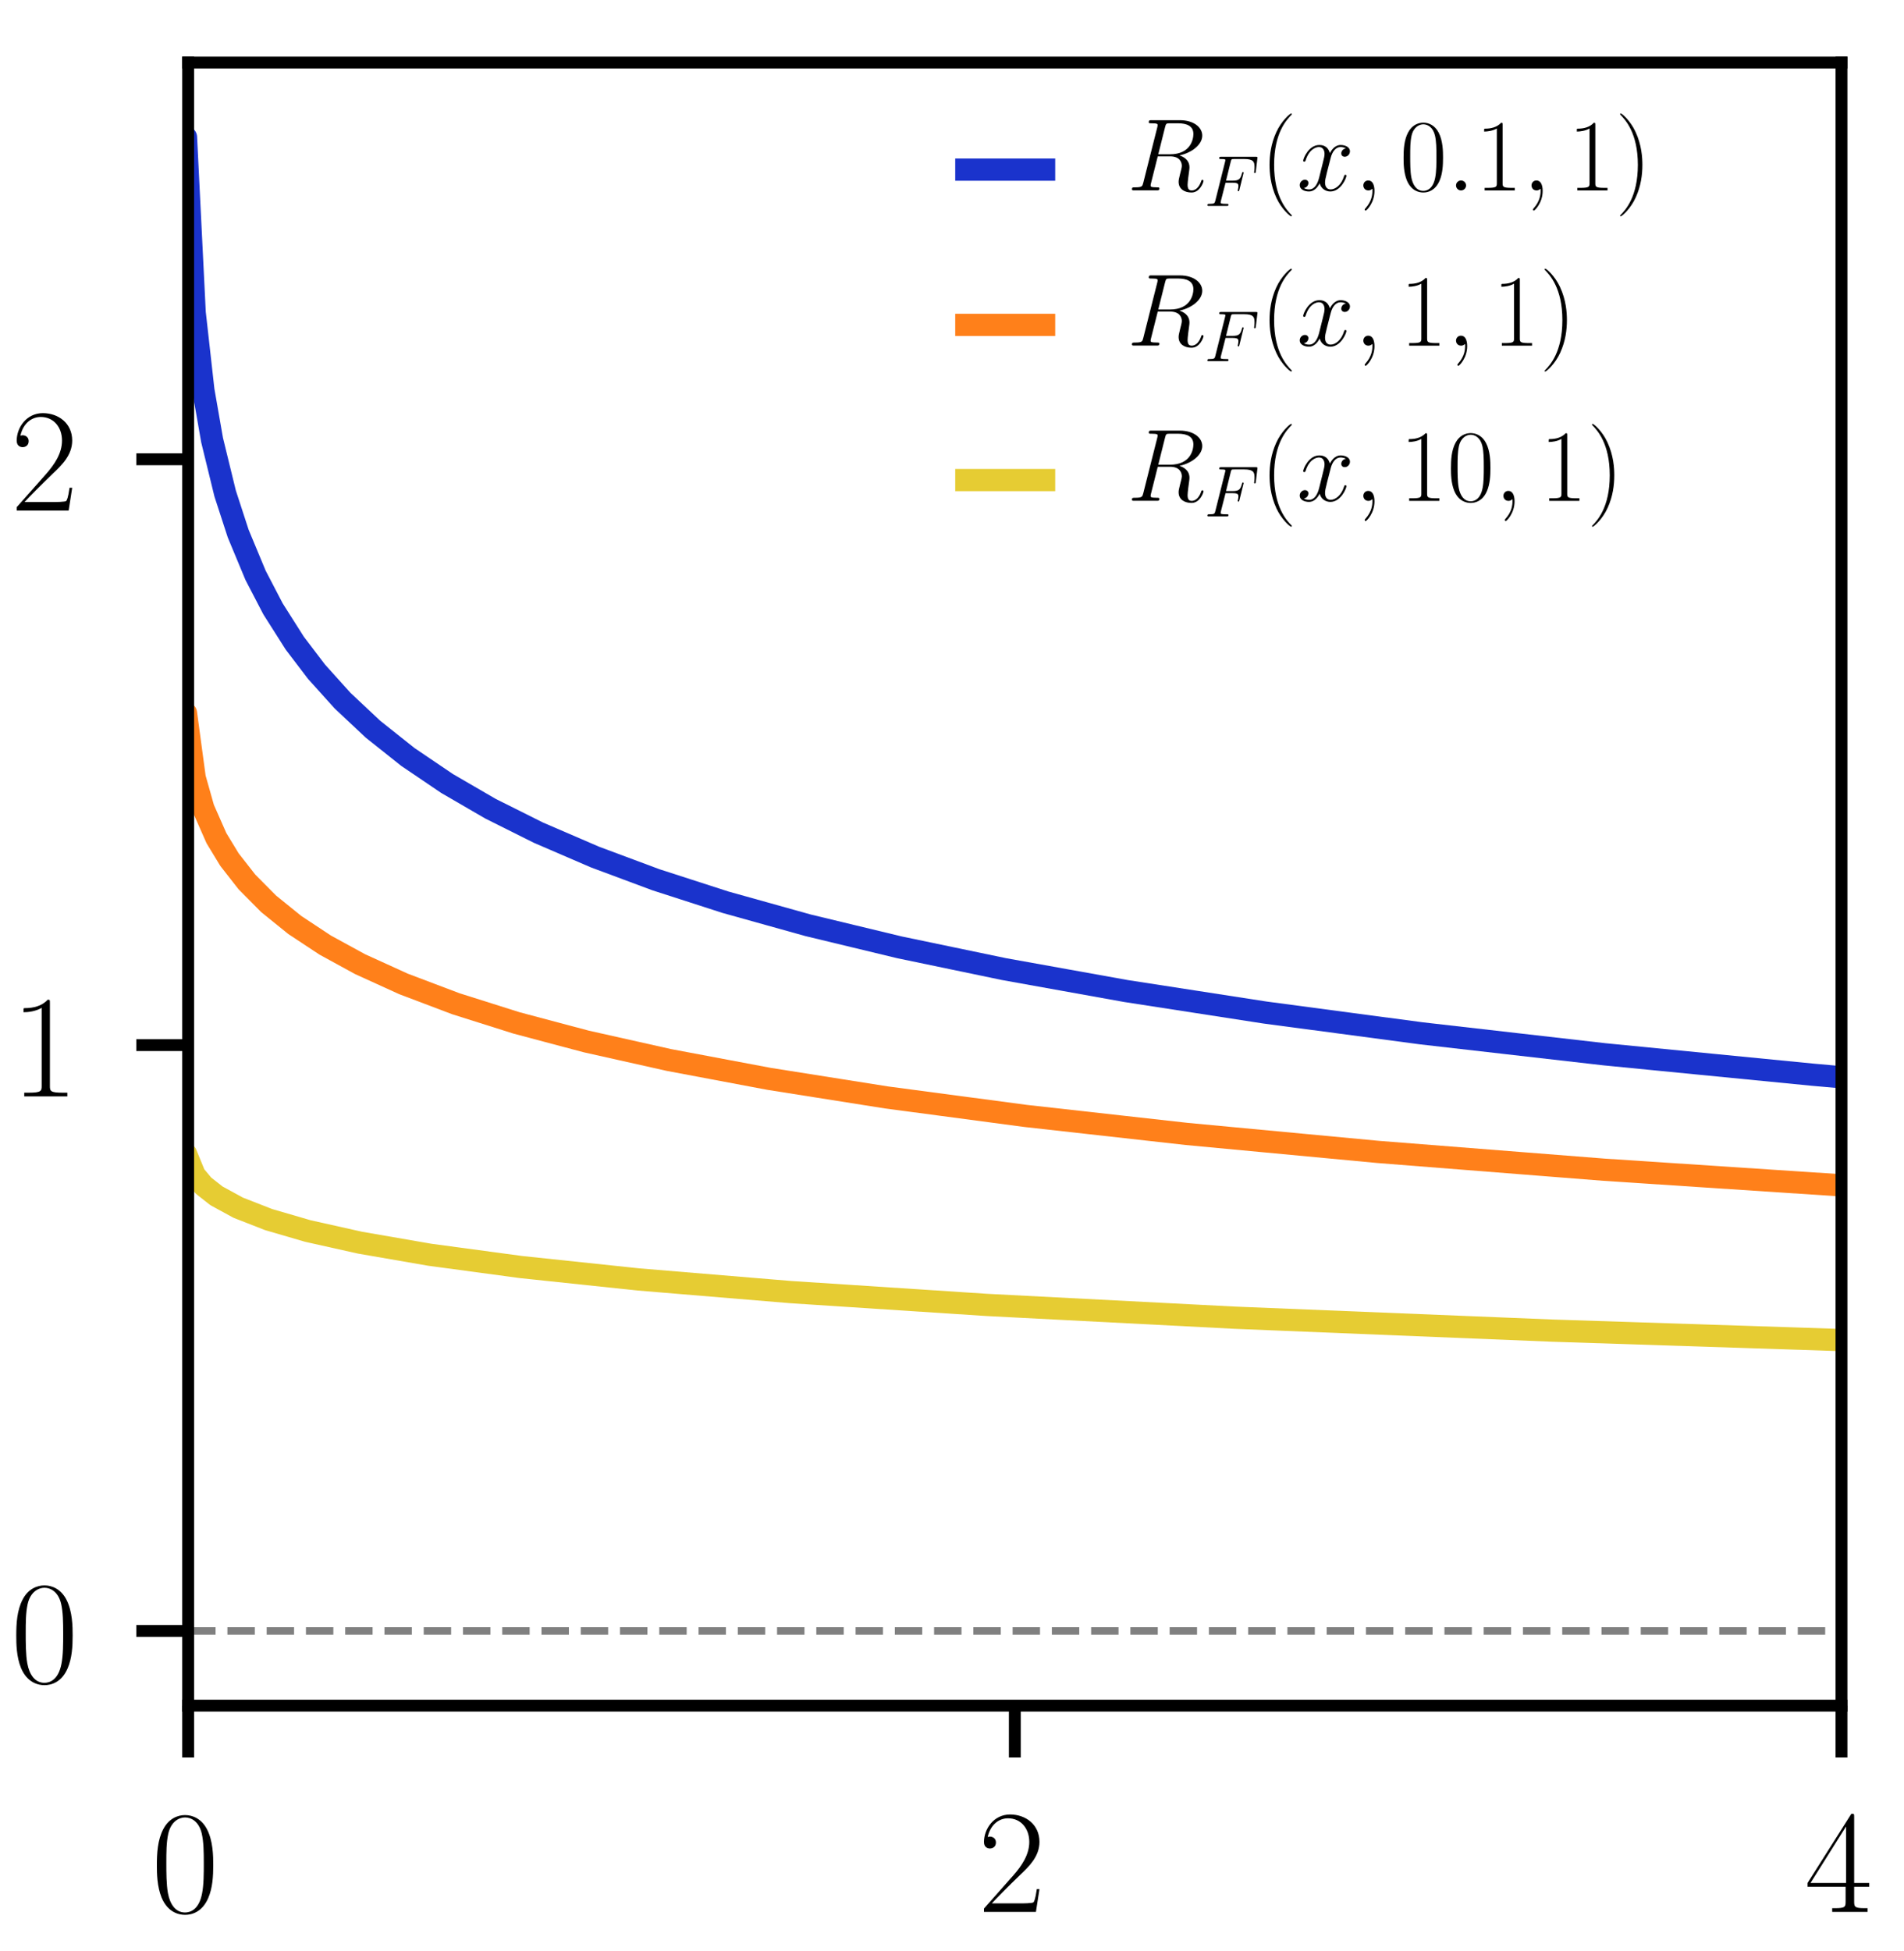 <?xml version="1.0" encoding="utf-8" standalone="no"?>
<!DOCTYPE svg PUBLIC "-//W3C//DTD SVG 1.1//EN"
  "http://www.w3.org/Graphics/SVG/1.1/DTD/svg11.dtd">
<!-- Created with matplotlib (https://matplotlib.org/) -->
<svg height="131.676pt" version="1.1" viewBox="0 0 128.521 131.676" width="128.521pt" xmlns="http://www.w3.org/2000/svg" xmlns:xlink="http://www.w3.org/1999/xlink">
 <defs>
  <style type="text/css">
*{stroke-linecap:butt;stroke-linejoin:round;}
  </style>
 </defs>
 <g id="figure_1">
  <g id="patch_1">
   <path d="M 0 131.676 
L 128.521 131.676 
L 128.521 0 
L 0 0 
z
" style="fill:#ffffff;"/>
  </g>
  <g id="axes_1">
   <g id="patch_2">
    <path d="M 12.701 115.1 
L 124.301 115.1 
L 124.301 4.22 
L 12.701 4.22 
z
" style="fill:#ffffff;"/>
   </g>
   <g id="matplotlib.axis_1">
    <g id="xtick_1">
     <g id="line2d_1">
      <defs>
       <path d="M 0 0 
L 0 3.5 
" id="m44ad42dae0" style="stroke:#000000;stroke-width:0.8;"/>
      </defs>
      <g>
       <use style="stroke:#000000;stroke-width:0.8;" x="12.701" xlink:href="#m44ad42dae0" y="115.1"/>
      </g>
     </g>
     <g id="text_1">
      <!-- $0$ -->
      <defs>
       <path d="M 42 31.641 
C 42 37.75 41.906 48.125 37.703 56.109 
C 34 63.109 28.094 65.594 22.906 65.594 
C 18.094 65.594 12 63.406 8.203 56.203 
C 4.203 48.719 3.797 39.438 3.797 31.641 
C 3.797 25.953 3.906 17.281 7 9.672 
C 11.297 -0.609 19 -2 22.906 -2 
C 27.5 -2 34.5 -0.109 38.594 9.375 
C 41.594 16.281 42 24.359 42 31.641 
z
M 22.906 -0.406 
C 16.5 -0.406 12.703 5.078 11.297 12.688 
C 10.203 18.562 10.203 27.156 10.203 32.75 
C 10.203 40.438 10.203 46.828 11.5 52.922 
C 13.406 61.391 19 64 22.906 64 
C 27 64 32.297 61.297 34.203 53.125 
C 35.5 47.438 35.594 40.734 35.594 32.75 
C 35.594 26.25 35.594 18.266 34.406 12.375 
C 32.297 1.484 26.406 -0.406 22.906 -0.406 
z
" id="CMR17-48"/>
      </defs>
      <g transform="translate(10.211 129.018)scale(0.1 -0.1)">
       <use transform="scale(0.996)" xlink:href="#CMR17-48"/>
      </g>
     </g>
    </g>
    <g id="xtick_2">
     <g id="line2d_2">
      <g>
       <use style="stroke:#000000;stroke-width:0.8;" x="68.501" xlink:href="#m44ad42dae0" y="115.1"/>
      </g>
     </g>
     <g id="text_2">
      <!-- $2$ -->
      <defs>
       <path d="M 41.703 15.453 
L 39.906 15.453 
C 38.906 8.375 38.094 7.172 37.703 6.562 
C 37.203 5.766 30 5.766 28.594 5.766 
L 9.406 5.766 
C 13 9.672 20 16.75 28.5 24.953 
C 34.594 30.734 41.703 37.531 41.703 47.422 
C 41.703 59.219 32.297 66 21.797 66 
C 10.797 66 4.094 56.312 4.094 47.344 
C 4.094 43.438 7 42.938 8.203 42.938 
C 9.203 42.938 12.203 43.547 12.203 47.031 
C 12.203 50.109 9.594 51 8.203 51 
C 7.594 51 7 50.906 6.594 50.703 
C 8.5 59.219 14.297 63.406 20.406 63.406 
C 29.094 63.406 34.797 56.516 34.797 47.422 
C 34.797 38.734 29.703 31.25 24 24.75 
L 4.094 2.281 
L 4.094 0 
L 39.297 0 
z
" id="CMR17-50"/>
      </defs>
      <g transform="translate(66.011 129.018)scale(0.1 -0.1)">
       <use transform="scale(0.996)" xlink:href="#CMR17-50"/>
      </g>
     </g>
    </g>
    <g id="xtick_3">
     <g id="line2d_3">
      <g>
       <use style="stroke:#000000;stroke-width:0.8;" x="124.301" xlink:href="#m44ad42dae0" y="115.1"/>
      </g>
     </g>
     <g id="text_3">
      <!-- $4$ -->
      <defs>
       <path d="M 33.594 64.406 
C 33.594 66.5 33.5 66.5 31.703 66.5 
L 2 19.594 
L 2 17 
L 27.797 17 
L 27.797 7.141 
C 27.797 3.5 27.594 2.5 20.594 2.5 
L 18.703 2.5 
L 18.703 0 
C 21.906 0 27.297 0 30.703 0 
C 34.094 0 39.5 0 42.703 0 
L 42.703 2.5 
L 40.797 2.5 
C 33.797 2.5 33.594 3.5 33.594 7.141 
L 33.594 17 
L 43.797 17 
L 43.797 19.594 
L 33.594 19.594 
z
M 28.094 57.859 
L 28.094 19.594 
L 4 19.594 
z
" id="CMR17-52"/>
      </defs>
      <g transform="translate(121.811 129.018)scale(0.1 -0.1)">
       <use transform="scale(0.996)" xlink:href="#CMR17-52"/>
      </g>
     </g>
    </g>
   </g>
   <g id="matplotlib.axis_2">
    <g id="ytick_1">
     <g id="line2d_4">
      <defs>
       <path d="M 0 0 
L -3.5 0 
" id="m1c1d087763" style="stroke:#000000;stroke-width:0.8;"/>
      </defs>
      <g>
       <use style="stroke:#000000;stroke-width:0.8;" x="12.701" xlink:href="#m1c1d087763" y="110.06"/>
      </g>
     </g>
     <g id="text_4">
      <!-- $0$ -->
      <g transform="translate(0.72 113.519)scale(0.1 -0.1)">
       <use transform="scale(0.996)" xlink:href="#CMR17-48"/>
      </g>
     </g>
    </g>
    <g id="ytick_2">
     <g id="line2d_5">
      <g>
       <use style="stroke:#000000;stroke-width:0.8;" x="12.701" xlink:href="#m1c1d087763" y="70.527"/>
      </g>
     </g>
     <g id="text_5">
      <!-- $1$ -->
      <defs>
       <path d="M 26.594 63.406 
C 26.594 65.5 26.5 65.5 25.094 65.5 
C 21.203 61.188 15.297 59.797 9.703 59.797 
C 9.406 59.797 8.906 59.797 8.797 59.5 
C 8.703 59.297 8.703 59.094 8.703 57 
C 11.797 57 17 57.594 21 59.984 
L 21 7.203 
C 21 3.688 20.797 2.5 12.203 2.5 
L 9.203 2.5 
L 9.203 0 
C 14 0 19 0 23.797 0 
C 28.594 0 33.594 0 38.406 0 
L 38.406 2.5 
L 35.406 2.5 
C 26.797 2.5 26.594 3.594 26.594 7.156 
z
" id="CMR17-49"/>
      </defs>
      <g transform="translate(0.72 73.986)scale(0.1 -0.1)">
       <use transform="scale(0.996)" xlink:href="#CMR17-49"/>
      </g>
     </g>
    </g>
    <g id="ytick_3">
     <g id="line2d_6">
      <g>
       <use style="stroke:#000000;stroke-width:0.8;" x="12.701" xlink:href="#m1c1d087763" y="30.993"/>
      </g>
     </g>
     <g id="text_6">
      <!-- $2$ -->
      <g transform="translate(0.72 34.453)scale(0.1 -0.1)">
       <use transform="scale(0.996)" xlink:href="#CMR17-50"/>
      </g>
     </g>
    </g>
   </g>
   <g id="line2d_7">
    <path clip-path="url(#p745d07f772)" d="M 9.911 78.489 
L 12.554 77.866 
L 13.142 79.3 
L 13.729 80.003 
L 14.61 80.696 
L 16.079 81.498 
L 18.134 82.3 
L 20.778 83.071 
L 24.302 83.858 
L 29.001 84.671 
L 35.168 85.502 
L 43.098 86.339 
L 53.377 87.193 
L 66.592 88.057 
L 83.332 88.92 
L 104.771 89.792 
L 127.091 90.522 
L 127.091 90.522 
" style="fill:none;stroke:#e6cc33;stroke-linecap:square;stroke-width:1.5;"/>
   </g>
   <g id="line2d_8">
    <path clip-path="url(#p745d07f772)" d="M 9.911 50.851 
L 12.261 48.446 
L 12.554 48.124 
L 13.142 52.486 
L 13.729 54.565 
L 14.61 56.561 
L 15.491 58.01 
L 16.666 59.513 
L 18.134 60.993 
L 19.897 62.419 
L 21.952 63.776 
L 24.302 65.061 
L 27.239 66.398 
L 30.763 67.732 
L 34.874 69.031 
L 39.573 70.28 
L 45.153 71.53 
L 51.908 72.802 
L 59.838 74.057 
L 69.236 75.306 
L 80.102 76.52 
L 93.024 77.734 
L 108.296 78.936 
L 126.21 80.117 
L 127.091 80.17 
L 127.091 80.17 
" style="fill:none;stroke:#ff801a;stroke-linecap:square;stroke-width:1.5;"/>
   </g>
   <g id="line2d_9">
    <path clip-path="url(#p745d07f772)" d="M 12.701 110.06 
L 124.301 110.06 
" style="fill:none;stroke:#808080;stroke-dasharray:1.85,0.8;stroke-dashoffset:0;stroke-width:0.5;"/>
   </g>
   <g id="line2d_10">
    <path clip-path="url(#p745d07f772)" d="M 12.701 115.1 
L 12.701 4.22 
" style="fill:none;stroke:#808080;stroke-dasharray:1.85,0.8;stroke-dashoffset:0;stroke-width:0.5;"/>
   </g>
   <g id="line2d_11">
    <path clip-path="url(#p745d07f772)" d="M 9.911 23.341 
L 11.086 18.146 
L 11.967 13.25 
L 12.554 9.26 
L 13.142 21.106 
L 13.729 26.342 
L 14.317 29.702 
L 15.198 33.306 
L 16.079 36.009 
L 17.253 38.828 
L 18.428 41.086 
L 19.897 43.401 
L 21.365 45.329 
L 23.127 47.285 
L 25.183 49.214 
L 27.532 51.081 
L 30.176 52.871 
L 33.112 54.575 
L 36.343 56.189 
L 40.161 57.835 
L 44.272 59.367 
L 48.971 60.884 
L 54.551 62.442 
L 60.719 63.928 
L 67.767 65.396 
L 75.99 66.874 
L 85.388 68.327 
L 95.961 69.733 
L 108.296 71.144 
L 122.392 72.526 
L 127.091 72.943 
L 127.091 72.943 
" style="fill:none;stroke:#1a33cc;stroke-linecap:square;stroke-width:1.5;"/>
   </g>
   <g id="patch_3">
    <path d="M 12.701 115.1 
L 12.701 4.22 
" style="fill:none;stroke:#000000;stroke-linecap:square;stroke-linejoin:miter;stroke-width:0.8;"/>
   </g>
   <g id="patch_4">
    <path d="M 124.301 115.1 
L 124.301 4.22 
" style="fill:none;stroke:#000000;stroke-linecap:square;stroke-linejoin:miter;stroke-width:0.8;"/>
   </g>
   <g id="patch_5">
    <path d="M 12.701 115.1 
L 124.301 115.1 
" style="fill:none;stroke:#000000;stroke-linecap:square;stroke-linejoin:miter;stroke-width:0.8;"/>
   </g>
   <g id="patch_6">
    <path d="M 12.701 4.22 
L 124.301 4.22 
" style="fill:none;stroke:#000000;stroke-linecap:square;stroke-linejoin:miter;stroke-width:0.8;"/>
   </g>
   <g id="legend_1">
    <g id="line2d_12">
     <path d="M 65.228 11.448 
L 70.478 11.448 
" style="fill:none;stroke:#1a33cc;stroke-linecap:square;stroke-width:1.5;"/>
    </g>
    <g id="line2d_13"/>
    <g id="text_7">
     <!-- $R_F(x,0.1,1)$ -->
     <defs>
      <path d="M 36.797 61.312 
C 37.703 65 38.094 65 42 65 
L 49.203 65 
C 57.797 65 64.203 62.422 64.203 54.672 
C 64.203 49.609 61.594 35 41.5 35 
L 30.203 35 
z
M 50.703 33.891 
C 63.094 36.578 72.797 44.547 72.797 53.094 
C 72.797 60.844 64.906 68 51 68 
L 23.906 68 
C 21.906 68 21 68 21 66.031 
C 21 65 21.703 65 23.594 65 
C 29.594 65 29.594 64.25 29.594 63.203 
C 29.594 63.016 29.594 62.406 29.203 60.922 
L 15.703 7.484 
C 14.797 4 14.594 3 7.703 3 
C 5.406 3 4.703 3 4.703 1.109 
C 4.703 0.109 5.797 0.109 6.094 0.109 
C 7.906 0.109 10 0.109 11.906 0.109 
L 23.703 0.109 
C 25.5 0.109 27.594 0.109 29.406 0.109 
C 30.203 0.109 31.297 0.109 31.297 2 
C 31.297 3 30.406 3 28.906 3 
C 22.797 3 22.797 3.797 22.797 4.781 
C 22.797 4.891 22.797 5.578 23 6.359 
L 29.703 33 
L 41.703 33 
C 51.203 33 53 27.047 53 23.781 
C 53 22.297 52 18.422 51.297 15.844 
C 50.203 11.297 49.906 10.188 49.906 8.312 
C 49.906 1.281 55.703 -2 62.406 -2 
C 70.5 -2 74 7.828 74 9.234 
C 74 9.922 73.5 10.219 72.906 10.219 
C 72.094 10.219 71.906 9.625 71.703 8.828 
C 69.297 1.781 65.203 0 62.703 0 
C 60.203 0 58.594 1.094 58.594 5.562 
C 58.594 7.953 59.797 17 59.906 17.5 
C 60.406 21.172 60.406 21.562 60.406 22.375 
C 60.406 29.625 54.5 32.703 50.703 33.891 
z
" id="CMMI12-82"/>
      <path d="M 29.703 32.109 
L 39.297 32.109 
C 46.906 32.109 47.5 30.406 47.5 27.516 
C 47.5 26.219 47.297 24.828 46.797 22.625 
C 46.594 22.234 46.5 21.734 46.5 21.531 
C 46.5 20.828 46.906 20.438 47.594 20.438 
C 48.406 20.438 48.5 20.828 48.906 22.422 
L 54.703 45.859 
C 54.703 46.266 54.406 46.859 53.703 46.859 
C 52.797 46.859 52.703 46.469 52.297 44.734 
C 50.203 37.125 48.203 35 39.5 35 
L 30.406 35 
L 36.906 61.344 
C 37.797 64.906 38 64.906 42.094 64.906 
L 55.5 64.906 
C 68 64.906 69.797 61.219 69.797 54.125 
C 69.797 53.531 69.797 51.328 69.5 48.734 
C 69.406 48.344 69.203 47.047 69.203 46.641 
C 69.203 45.844 69.703 45.547 70.297 45.547 
C 71 45.547 71.406 45.953 71.594 47.734 
L 73.703 65.219 
C 73.703 65.547 73.906 66.609 73.906 66.828 
C 73.906 68 73 68 71.203 68 
L 23.797 68 
C 21.906 68 20.906 68 20.906 66.078 
C 20.906 64.906 21.594 64.906 23.297 64.906 
C 29.5 64.906 29.5 64.266 29.5 63.281 
C 29.5 62.781 29.406 62.375 29.094 61.281 
L 15.594 7.391 
C 14.703 3.891 14.5 2.891 7.5 2.891 
C 5.594 2.891 4.594 2.891 4.594 1.094 
C 4.594 0 5.5 0 6.094 0 
C 8 0 10 0 11.906 0 
L 24.906 0 
C 27.094 0 29.5 0 31.703 0 
C 32.594 0 33.797 0 33.797 1.797 
C 33.797 2.891 33.203 2.891 31 2.891 
C 23.094 2.891 22.906 3.578 22.906 5.062 
C 22.906 5.562 23.094 6.344 23.297 7.016 
z
" id="CMMI12-70"/>
      <path d="M 30.594 -24.391 
C 30.594 -24.297 30.594 -24.094 30.297 -23.797 
C 25.703 -19.125 13.406 -6.359 13.406 24.703 
C 13.406 55.766 25.5 68.422 30.406 73.391 
C 30.406 73.5 30.594 73.703 30.594 74 
C 30.594 74.297 30.297 74.5 29.906 74.5 
C 28.797 74.5 20.297 67.125 15.406 56.156 
C 10.406 45.109 9 34.359 9 24.812 
C 9 17.625 9.703 5.484 15.703 -7.359 
C 20.5 -17.734 28.703 -25 29.906 -25 
C 30.406 -25 30.594 -24.797 30.594 -24.391 
z
" id="CMR17-40"/>
      <path d="M 47.406 40.719 
C 44.203 40.109 43 37.719 43 35.828 
C 43 33.422 44.906 32.625 46.297 32.625 
C 49.297 32.625 51.406 35.219 51.406 37.922 
C 51.406 42.109 46.594 44 42.406 44 
C 36.297 44 32.906 38.016 32 36.125 
C 29.703 44 23.5 44 21.703 44 
C 11.5 44 6.094 30.938 6.094 28.734 
C 6.094 28.344 6.5 27.844 7.203 27.844 
C 8 27.844 8.203 28.438 8.406 28.844 
C 11.797 39.922 18.5 42.016 21.406 42.016 
C 25.906 42.016 26.797 37.812 26.797 35.422 
C 26.797 33.234 26.203 30.938 25 26.141 
L 21.594 12.469 
C 20.094 6.484 17.203 1 11.906 1 
C 11.406 1 8.906 1 6.797 2.297 
C 10.406 3 11.203 5.984 11.203 7.188 
C 11.203 9.188 9.703 10.375 7.797 10.375 
C 5.406 10.375 2.797 8.281 2.797 5.094 
C 2.797 0.891 7.5 -1 11.797 -1 
C 16.594 -1 20 2.797 22.094 6.891 
C 23.703 1 28.703 -1 32.406 -1 
C 42.594 -1 48 12.078 48 14.266 
C 48 14.766 47.594 15.172 47 15.172 
C 46.094 15.172 46 14.672 45.703 13.875 
C 43 5.094 37.203 1 32.703 1 
C 29.203 1 27.297 3.594 27.297 7.688 
C 27.297 9.875 27.703 11.469 29.297 18.062 
L 32.797 31.625 
C 34.297 37.625 37.703 42.016 42.297 42.016 
C 42.5 42.016 45.297 42.016 47.406 40.719 
z
" id="CMMI12-120"/>
      <path d="M 19.5 -0.484 
C 19.5 5.359 17.594 9.672 13.5 9.672 
C 10.297 9.672 8.703 7.078 8.703 4.891 
C 8.703 2.688 10.203 0 13.594 0 
C 14.906 0 16 0.406 16.906 1.297 
C 17.094 1.5 17.203 1.5 17.297 1.5 
C 17.5 1.5 17.5 0.078 17.5 -0.422 
C 17.5 -3.75 16.906 -10.297 11.094 -16.875 
C 10 -18.078 10 -18.281 10 -18.484 
C 10 -19 10.5 -19.5 11 -19.5 
C 11.797 -19.5 19.5 -12.047 19.5 -0.484 
z
" id="CMMI12-59"/>
      <path d="M 18.406 4.797 
C 18.406 7.688 16 9.672 13.594 9.672 
C 10.703 9.672 8.703 7.281 8.703 4.891 
C 8.703 2 11.094 0 13.5 0 
C 16.406 0 18.406 2.391 18.406 4.797 
z
" id="CMMI12-58"/>
      <path d="M 26.297 24.703 
C 26.297 31.875 25.594 44.016 19.594 56.859 
C 14.797 67.234 6.594 74.5 5.406 74.5 
C 5.094 74.5 4.703 74.391 4.703 73.891 
C 4.703 73.703 4.797 73.594 4.906 73.391 
C 9.703 68.406 21.906 55.75 21.906 24.75 
C 21.906 -6.359 9.797 -19.016 4.906 -24.016 
C 4.797 -24.203 4.703 -24.312 4.703 -24.5 
C 4.703 -25 5.094 -25 5.406 -25 
C 6.5 -25 15 -17.625 19.906 -6.656 
C 24.906 4.391 26.297 15.141 26.297 24.703 
z
" id="CMR17-41"/>
     </defs>
     <g transform="translate(76.078 13.898)scale(0.07 -0.07)">
      <use transform="translate(0 14.944)scale(0.996)" xlink:href="#CMMI12-82"/>
      <use transform="translate(74.251 0)scale(0.697)" xlink:href="#CMMI12-70"/>
      <use transform="translate(128.436 14.944)scale(0.996)" xlink:href="#CMR17-40"/>
      <use transform="translate(163.717 14.944)scale(0.996)" xlink:href="#CMMI12-120"/>
      <use transform="translate(219.151 14.944)scale(0.996)" xlink:href="#CMMI12-59"/>
      <use transform="translate(262.853 14.944)scale(0.996)" xlink:href="#CMR17-48"/>
      <use transform="translate(308.543 14.944)scale(0.996)" xlink:href="#CMMI12-58"/>
      <use transform="translate(335.641 14.944)scale(0.996)" xlink:href="#CMR17-49"/>
      <use transform="translate(381.331 14.944)scale(0.996)" xlink:href="#CMMI12-59"/>
      <use transform="translate(425.033 14.944)scale(0.996)" xlink:href="#CMR17-49"/>
      <use transform="translate(470.723 14.944)scale(0.996)" xlink:href="#CMR17-41"/>
     </g>
    </g>
    <g id="line2d_14">
     <path d="M 65.228 21.922 
L 70.478 21.922 
" style="fill:none;stroke:#ff801a;stroke-linecap:square;stroke-width:1.5;"/>
    </g>
    <g id="line2d_15"/>
    <g id="text_8">
     <!-- $R_F(x,1,1)$ -->
     <g transform="translate(76.078 24.372)scale(0.07 -0.07)">
      <use transform="translate(0 14.944)scale(0.996)" xlink:href="#CMMI12-82"/>
      <use transform="translate(74.251 0)scale(0.697)" xlink:href="#CMMI12-70"/>
      <use transform="translate(128.436 14.944)scale(0.996)" xlink:href="#CMR17-40"/>
      <use transform="translate(163.717 14.944)scale(0.996)" xlink:href="#CMMI12-120"/>
      <use transform="translate(219.151 14.944)scale(0.996)" xlink:href="#CMMI12-59"/>
      <use transform="translate(262.853 14.944)scale(0.996)" xlink:href="#CMR17-49"/>
      <use transform="translate(308.543 14.944)scale(0.996)" xlink:href="#CMMI12-59"/>
      <use transform="translate(352.245 14.944)scale(0.996)" xlink:href="#CMR17-49"/>
      <use transform="translate(397.935 14.944)scale(0.996)" xlink:href="#CMR17-41"/>
     </g>
    </g>
    <g id="line2d_16">
     <path d="M 65.228 32.396 
L 70.478 32.396 
" style="fill:none;stroke:#e6cc33;stroke-linecap:square;stroke-width:1.5;"/>
    </g>
    <g id="line2d_17"/>
    <g id="text_9">
     <!-- $R_F(x,10,1)$ -->
     <g transform="translate(76.078 34.846)scale(0.07 -0.07)">
      <use transform="translate(0 14.944)scale(0.996)" xlink:href="#CMMI12-82"/>
      <use transform="translate(74.251 0)scale(0.697)" xlink:href="#CMMI12-70"/>
      <use transform="translate(128.436 14.944)scale(0.996)" xlink:href="#CMR17-40"/>
      <use transform="translate(163.717 14.944)scale(0.996)" xlink:href="#CMMI12-120"/>
      <use transform="translate(219.151 14.944)scale(0.996)" xlink:href="#CMMI12-59"/>
      <use transform="translate(262.853 14.944)scale(0.996)" xlink:href="#CMR17-49"/>
      <use transform="translate(308.543 14.944)scale(0.996)" xlink:href="#CMR17-48"/>
      <use transform="translate(354.234 14.944)scale(0.996)" xlink:href="#CMMI12-59"/>
      <use transform="translate(397.935 14.944)scale(0.996)" xlink:href="#CMR17-49"/>
      <use transform="translate(443.626 14.944)scale(0.996)" xlink:href="#CMR17-41"/>
     </g>
    </g>
   </g>
  </g>
 </g>
 <defs>
  <clipPath id="p745d07f772">
   <rect height="110.88" width="111.6" x="12.701" y="4.22"/>
  </clipPath>
 </defs>
</svg>
